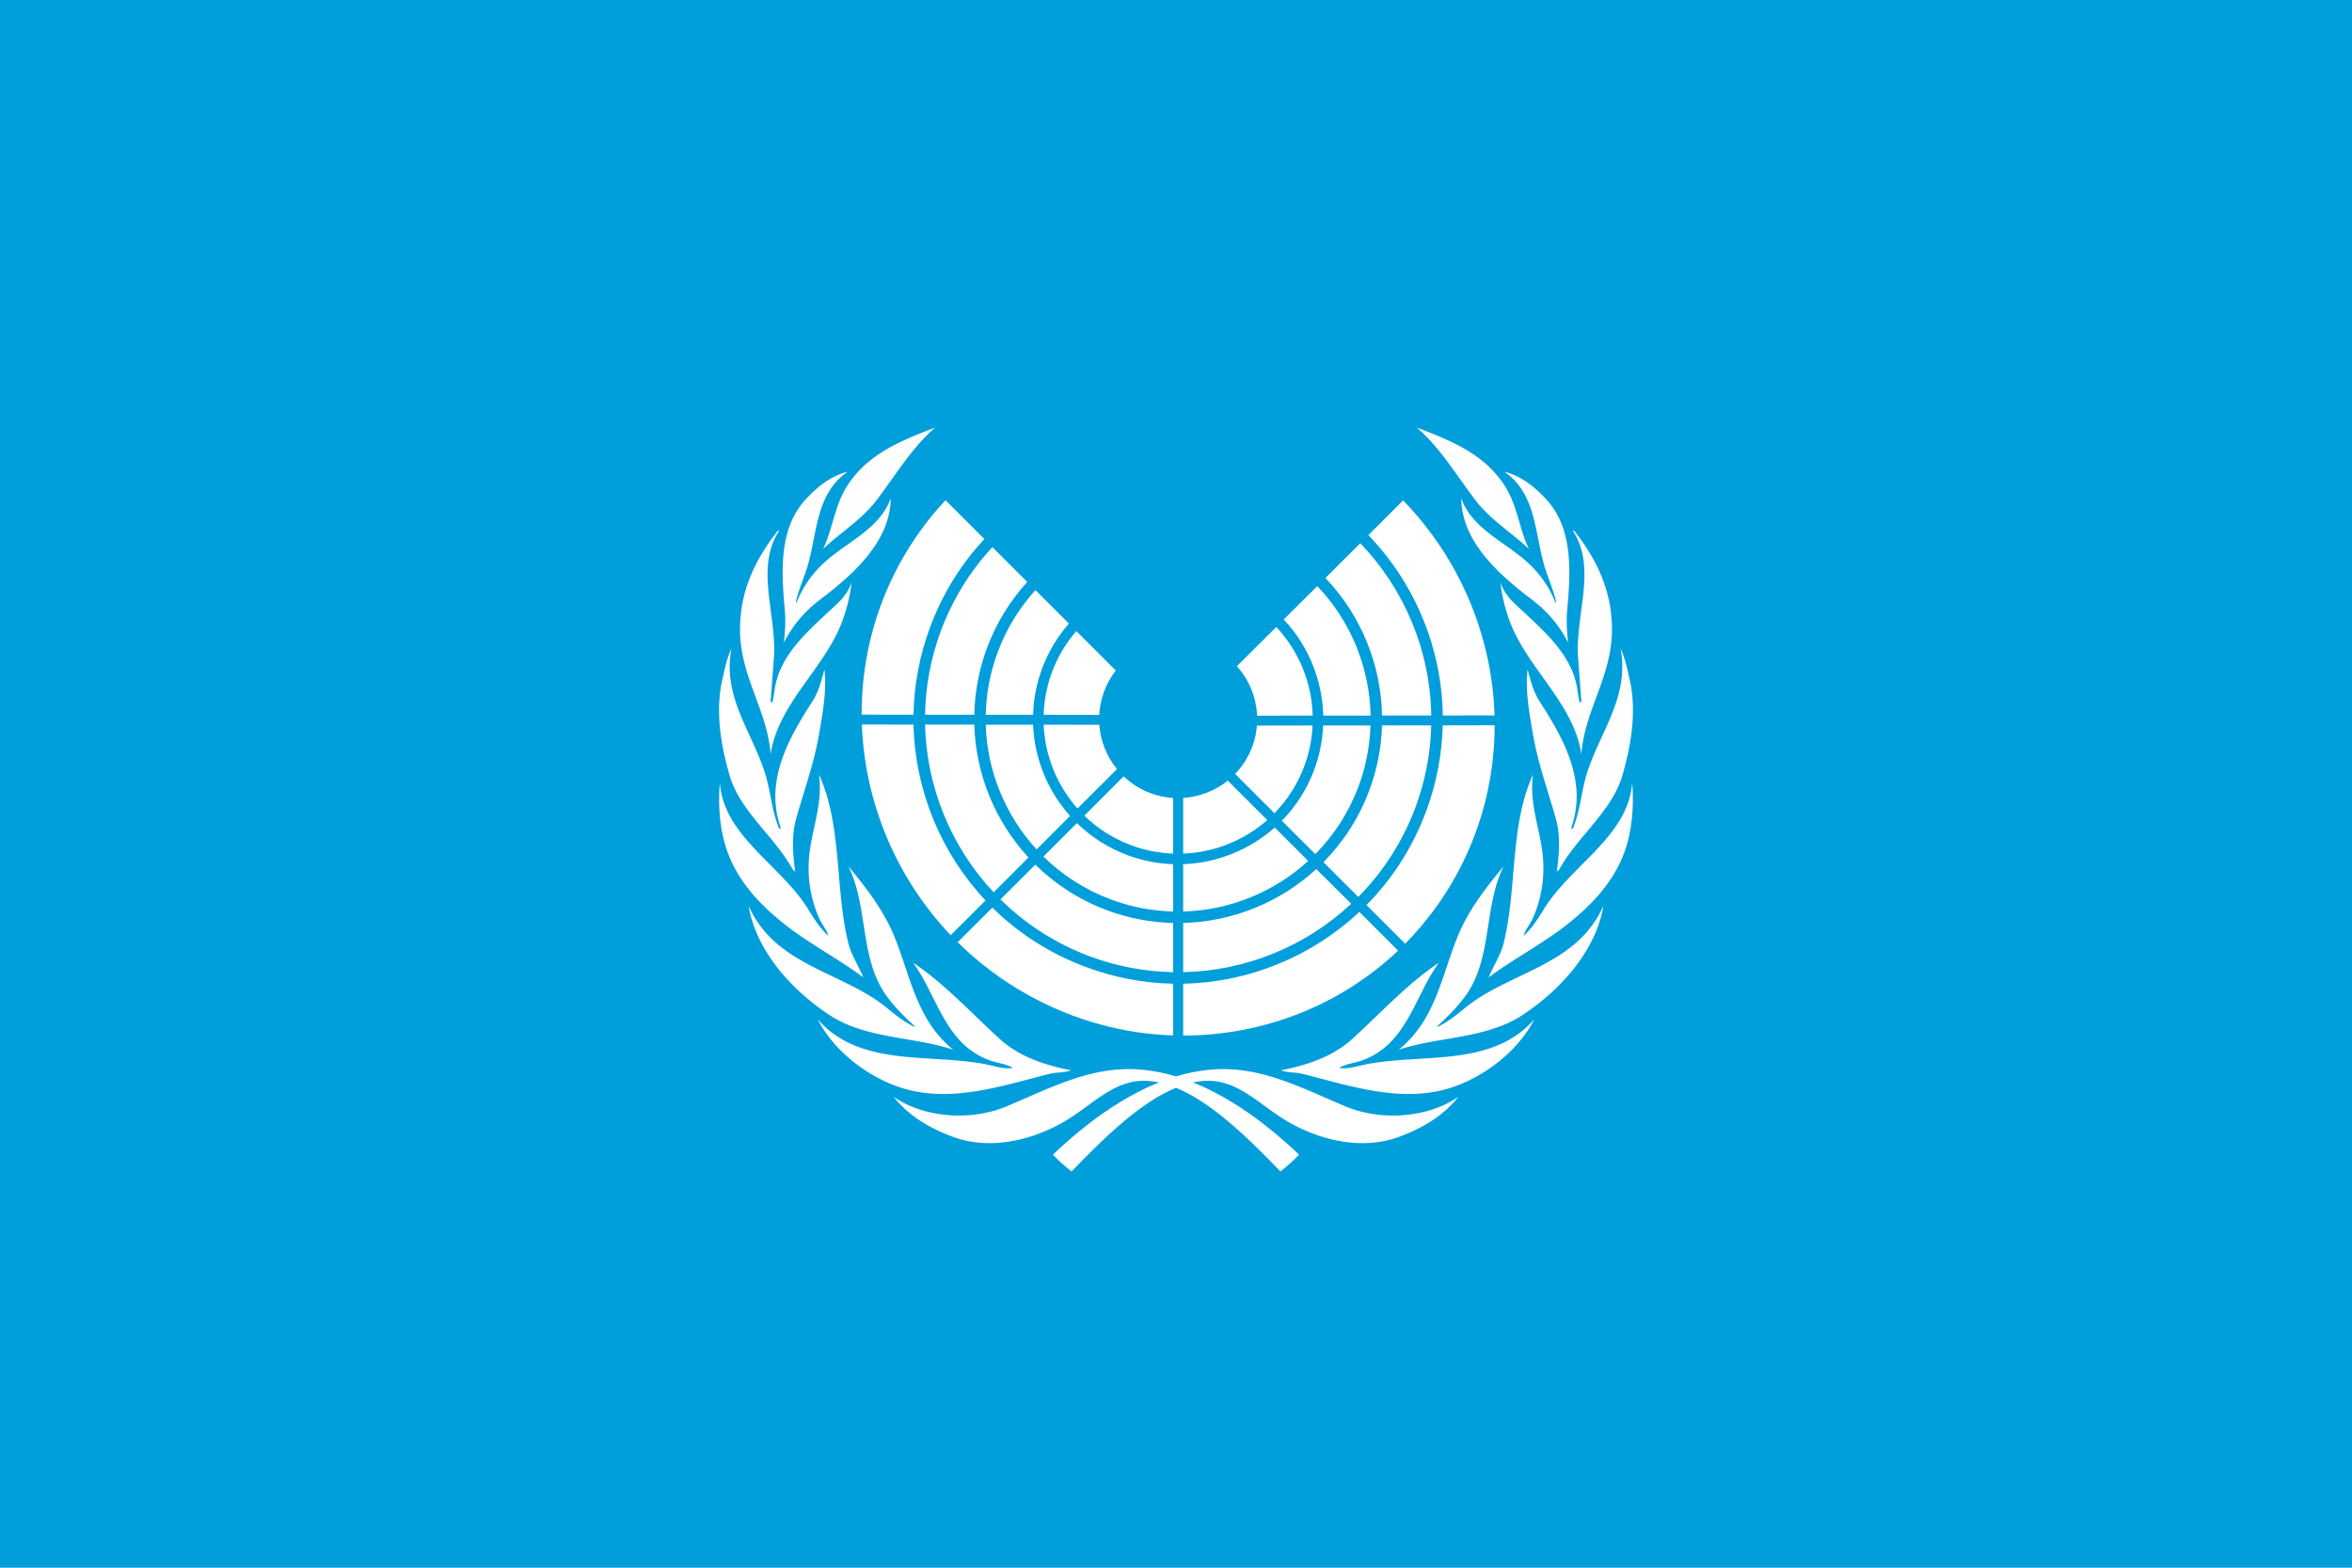<svg xmlns="http://www.w3.org/2000/svg" xmlns:xlink="http://www.w3.org/1999/xlink" viewBox="0 0 1200 800" width="900" height="600"><path fill="#009edb" fill-rule="evenodd" d="M0 0h1200v800H0z"/><path id="a" fill="#fff" d="M662.75 589.2c-2.694 3.079-6.18 5.956-9.466 8.608-21.233-21.943-46.16-46.262-69.854-46.262-14.69 0-25.27 11.182-37.613 19.072-17.13 10.949-40.626 17.115-60.761 9.08-10.83-4.113-21.323-10.17-29.165-20.01 15.848 10.93 39.58 12.4 57.472 4.977 19.776-8.205 39.904-19.099 62.44-19.099 33.223 0 64.797 22.473 86.947 43.635zm-245.54-69.014c21.996 25.039 57.87 16.983 87.234 23.237 4.087.87 7.926 2.227 12.313 1.554-3.49-2.214-8.118-2.463-12.15-3.982-22.783-8.583-26.335-32.967-38.804-49.748 15.926 10.587 29.12 25.082 44.012 38.703 10.364 9.48 23.277 13.537 36.67 16.262-3.218 1.176-7.428.899-10.894 1.758-24.056 5.968-50.727 15.388-76.324 6.941-16.52-5.451-33.71-18.361-42.057-34.725zm-35.258-57.95c13.72 31.063 48.191 33.496 71.111 52.552 4.358 3.624 8.679 6.959 13.466 9.191l.247-.25c-5.289-4.785-11.012-10.488-15.109-16.44-13.1-19.035-8.74-45.052-18.841-65.232 9.177 10.988 17.784 22.302 23.068 34.883 8.503 20.246 11.392 43.342 30.463 58.726-20.64-6.81-44.452-5.454-63.039-17.628-19.537-12.797-37.644-32.996-41.366-55.802zm-14.697-62.846c1.984 27.368 31.12 41.987 45.014 64.484 2.967 4.805 6.02 9.765 10.33 13.645-.672-2.913-3.07-5.495-4.39-8.354-4.455-9.653-6.472-20.823-5.36-32.31 1.354-13.975 7.18-26.953 4.944-41.655 11.975 25.848 8.112 58.162 15.033 86.11 1.531 6.183 5.296 11.594 7.616 17.45-11.766-8.951-27.185-16.896-40.1-27.076-12.49-9.845-23.332-21.384-28.967-36.399-4.06-10.819-5.117-23.724-4.12-35.895zm.814-50.426c1.405-6.108 2.48-12.43 5.138-18.033-5.031 25.817 12.144 44.466 18.008 66.802 2.21 8.417 2.966 17.36 6.37 25.215.317.17.592-.16.788-.414-8.473-23.771 3.948-45.74 16.049-64.477 3.18-4.925 4.712-10.66 6.197-16.458 1.308 10.761-.982 23.218-2.973 34.322-2.563 14.296-7.449 27.695-11.332 41.488-2.557 8.617-1.883 18.342-.571 27.37l-1.234-.984c-9.009-16.632-26.784-29.625-32.152-47.778-4.29-14.508-7.258-31.269-4.288-47.053zm9.502-27.771c0-19.537 7.607-35.474 19.018-50.024.331-.165.567-.497.994-.42-12.561 19.109-1.128 43.229-2.742 64.902l-1.657 22.244c.246.162.246.83.83.574.742-2.48.967-5.118 1.399-7.679 3.024-17.932 18.77-30.414 32.125-43.074a28.528 28.528 0 0 0 6.961-10.342c-1.11 8.933-3.602 18.09-7.612 26.208-10.279 20.81-30.132 37.608-33.703 61.257-1.731-22.665-15.613-39.514-15.613-63.646zm33.112-65.903c6.316-7.004 13.396-12.46 21.824-14.617-16.366 11.253-15.477 31.366-20.488 48.183-1.832 6.149-4.525 11.91-5.957 18.265l.415.33c2.722-7.184 7.394-14.09 13.481-19.833 11.511-10.86 28.818-17.434 34.514-33.32-.26 22.076-19.079 38.858-36.266 51.84-7.71 5.824-14.26 13.642-18.258 21.838.668-6.1.971-11.175.427-17.129-1.764-19.285-2.909-40.904 10.308-55.557zm66.428-37.117c-12.146 10.658-20.25 24.377-29.582 36.709-7.76 10.257-18.409 16.612-27.567 25.219 4.943-10.256 5.856-22.008 12.134-31.93 10.735-16.967 28.478-23.552 45.015-29.998z"/><use xlink:href="#a" width="100%" height="100%" fill="#fff" transform="matrix(-1 0 0 1 1200 0)"/><path fill="#fff" d="M693.545,465.352 c -24.28,22.771 -56.4,35.982 -89.896,36.637 v 26.455 c 40.574,0.041 80.017,-15.225 109.662,-43.326 z m -187.23,-2.196 -17.72,17.67 c 10.636,10.509 22.906,19.747 36.637,27.303 23.406,12.881 48.503,19.453 73.325,20.265 v -26.405 c -14.894,-0.275 -29.983,-3.075 -44.724,-8.585 -18.38,-6.87 -34.396,-17.296 -47.519,-30.248 z m 165.267,-19.666 c -18.483,16.981 -42.676,26.868 -67.934,27.503 v 25.107 c 31.943,-0.652 62.567,-13.211 85.753,-34.89 z m -143.355,-2.246 -17.77,17.72 c 12.555,12.395 27.836,22.427 45.422,29 14.066,5.258 28.463,7.861 42.677,8.136 v -25.107 c -11.288,-0.274 -22.726,-2.365 -33.892,-6.539 -14.091,-5.267 -26.353,-13.299 -36.438,-23.21 z m 122.141,-18.968 c -12.851,11.415 -29.426,18.11 -46.72,18.718 v 24.159 c 23.705,-0.635 46.41,-9.905 63.791,-25.806 z m -100.927,-2.246 -17.071,17.071 c 9.51,9.336 21.06,16.899 34.341,21.863 10.494,3.923 21.236,5.918 31.846,6.189 v -24.159 c -7.795,-0.267 -15.705,-1.761 -23.41,-4.642 -9.93,-3.712 -18.569,-9.365 -25.706,-16.322 z m 76.968,-21.663 c -6.462,5.197 -14.426,8.301 -22.761,8.835 v 28.401 c 15.88,-0.597 31.082,-6.691 42.927,-17.121 z m -53.109,-2.196 -20.066,20.066 c 6.61,6.43 14.623,11.641 23.809,15.074 7.09,2.65 14.339,4.029 21.513,4.293 v -28.401 c -3.862,-0.246 -7.769,-1.021 -11.58,-2.446 -5.259,-1.965 -9.853,-4.94 -13.677,-8.585 z m 101.776,-25.956 c -0.331,7.567 -1.798,15.235 -4.592,22.711 -3.747,10.02 -9.427,18.732 -16.472,25.906 l 17.071,17.021 c 9.4,-9.536 17.024,-21.144 22.012,-34.491 3.836,-10.263 5.799,-20.765 6.139,-31.147 z m -5.391,0 -28.401,0.05 c -0.298,3.618 -1.062,7.264 -2.396,10.831 -1.992,5.328 -5.023,9.973 -8.735,13.826 l 20.066,20.066 c 6.499,-6.639 11.763,-14.702 15.224,-23.959 2.563,-6.855 3.915,-13.873 4.243,-20.814 z m 35.439,-0.05 c -0.338,11.079 -2.445,22.288 -6.539,33.243 -5.295,14.163 -13.38,26.474 -23.36,36.587 l 17.77,17.72 c 12.441,-12.575 22.509,-27.888 29.1,-45.522 5.178,-13.853 7.795,-28.025 8.136,-42.028 z m 57.452,-0.05 -26.505,0.05 c -0.343,14.682 -3.105,29.549 -8.535,44.075 -6.888,18.426 -17.35,34.477 -30.348,47.619 l 19.716,19.716 c 10.343,-10.462 19.431,-22.566 26.754,-36.188 12.848,-23.897 18.907,-49.704 18.918,-75.271 z M 532.47,369.815 c 0.665,15.844 6.82,30.983 17.27,42.777 l 20.166,-20.116 c -5.233,-6.411 -8.43,-14.306 -9.035,-22.611 z m -29.549,0 c 0.707,23.662 10.041,46.316 25.956,63.641 l 17.071,-17.071 C 534.502,403.585 527.757,387.081 527.079,369.815 Z m -30.947,-0.05 c 0.714,31.9 13.309,62.466 34.99,85.604 l 17.77,-17.77 c -17.012,-18.441 -26.956,-42.595 -27.653,-67.834 z m -32.245,-0.05 c 1.432,39.555 17.339,78.111 45.323,107.516 l 17.77,-17.72 C 480.047,435.28 466.801,403.22 466.084,369.766 Z m 109.413,-47.669 c -5.189,6 -9.44,13.002 -12.379,20.864 -2.693,7.206 -4.063,14.574 -4.293,21.863 l 28.352,0.05 c 0.213,-3.993 1.022,-8.037 2.496,-11.98 1.475,-3.944 3.48,-7.527 5.94,-10.682 z m 102.026,-2.097 -20.116,20.016 c 6.235,6.934 9.921,15.887 10.332,25.257 l 28.352,-0.05 c -0.447,-16.865 -7.099,-32.985 -18.568,-45.223 z m -122.89,-18.818 c -8.088,8.935 -14.693,19.477 -19.167,31.446 -3.967,10.611 -5.954,21.471 -6.189,32.195 h 24.159 c 0.234,-7.908 1.719,-15.939 4.642,-23.759 3.223,-8.621 7.901,-16.269 13.627,-22.811 z m 143.804,-2.046 -17.121,17.021 c 12.477,13.241 19.709,30.772 20.166,49.066 h 24.159 c -0.472,-24.678 -10.256,-48.342 -27.203,-66.087 z M 506.315,279.22 c -11.112,11.986 -20.131,26.277 -26.205,42.527 -5.294,14.165 -7.893,28.666 -8.136,42.977 h 25.107 c 0.243,-11.385 2.328,-22.927 6.539,-34.192 4.771,-12.764 11.821,-24.037 20.465,-33.543 z m 187.679,-1.997 -17.77,17.72 c 18.014,18.833 28.42,43.969 28.901,70.18 h 25.107 c -0.492,-32.856 -13.565,-64.384 -36.238,-87.9 z m 21.863,-21.863 -17.72,17.72 c 23.77,24.608 37.491,57.63 37.985,92.043 l 26.405,-0.05 C 761.276,324.616 744.843,285.138 715.857,255.361 Z M 482.406,255.261 c -9.161,9.766 -17.215,20.883 -23.859,33.243 -12.991,24.165 -19.045,50.322 -18.918,76.17 l 26.455,0.05 c 0.243,-14.991 3.039,-30.183 8.585,-45.023 6.382,-17.072 15.857,-32.057 27.553,-44.624"/></svg>